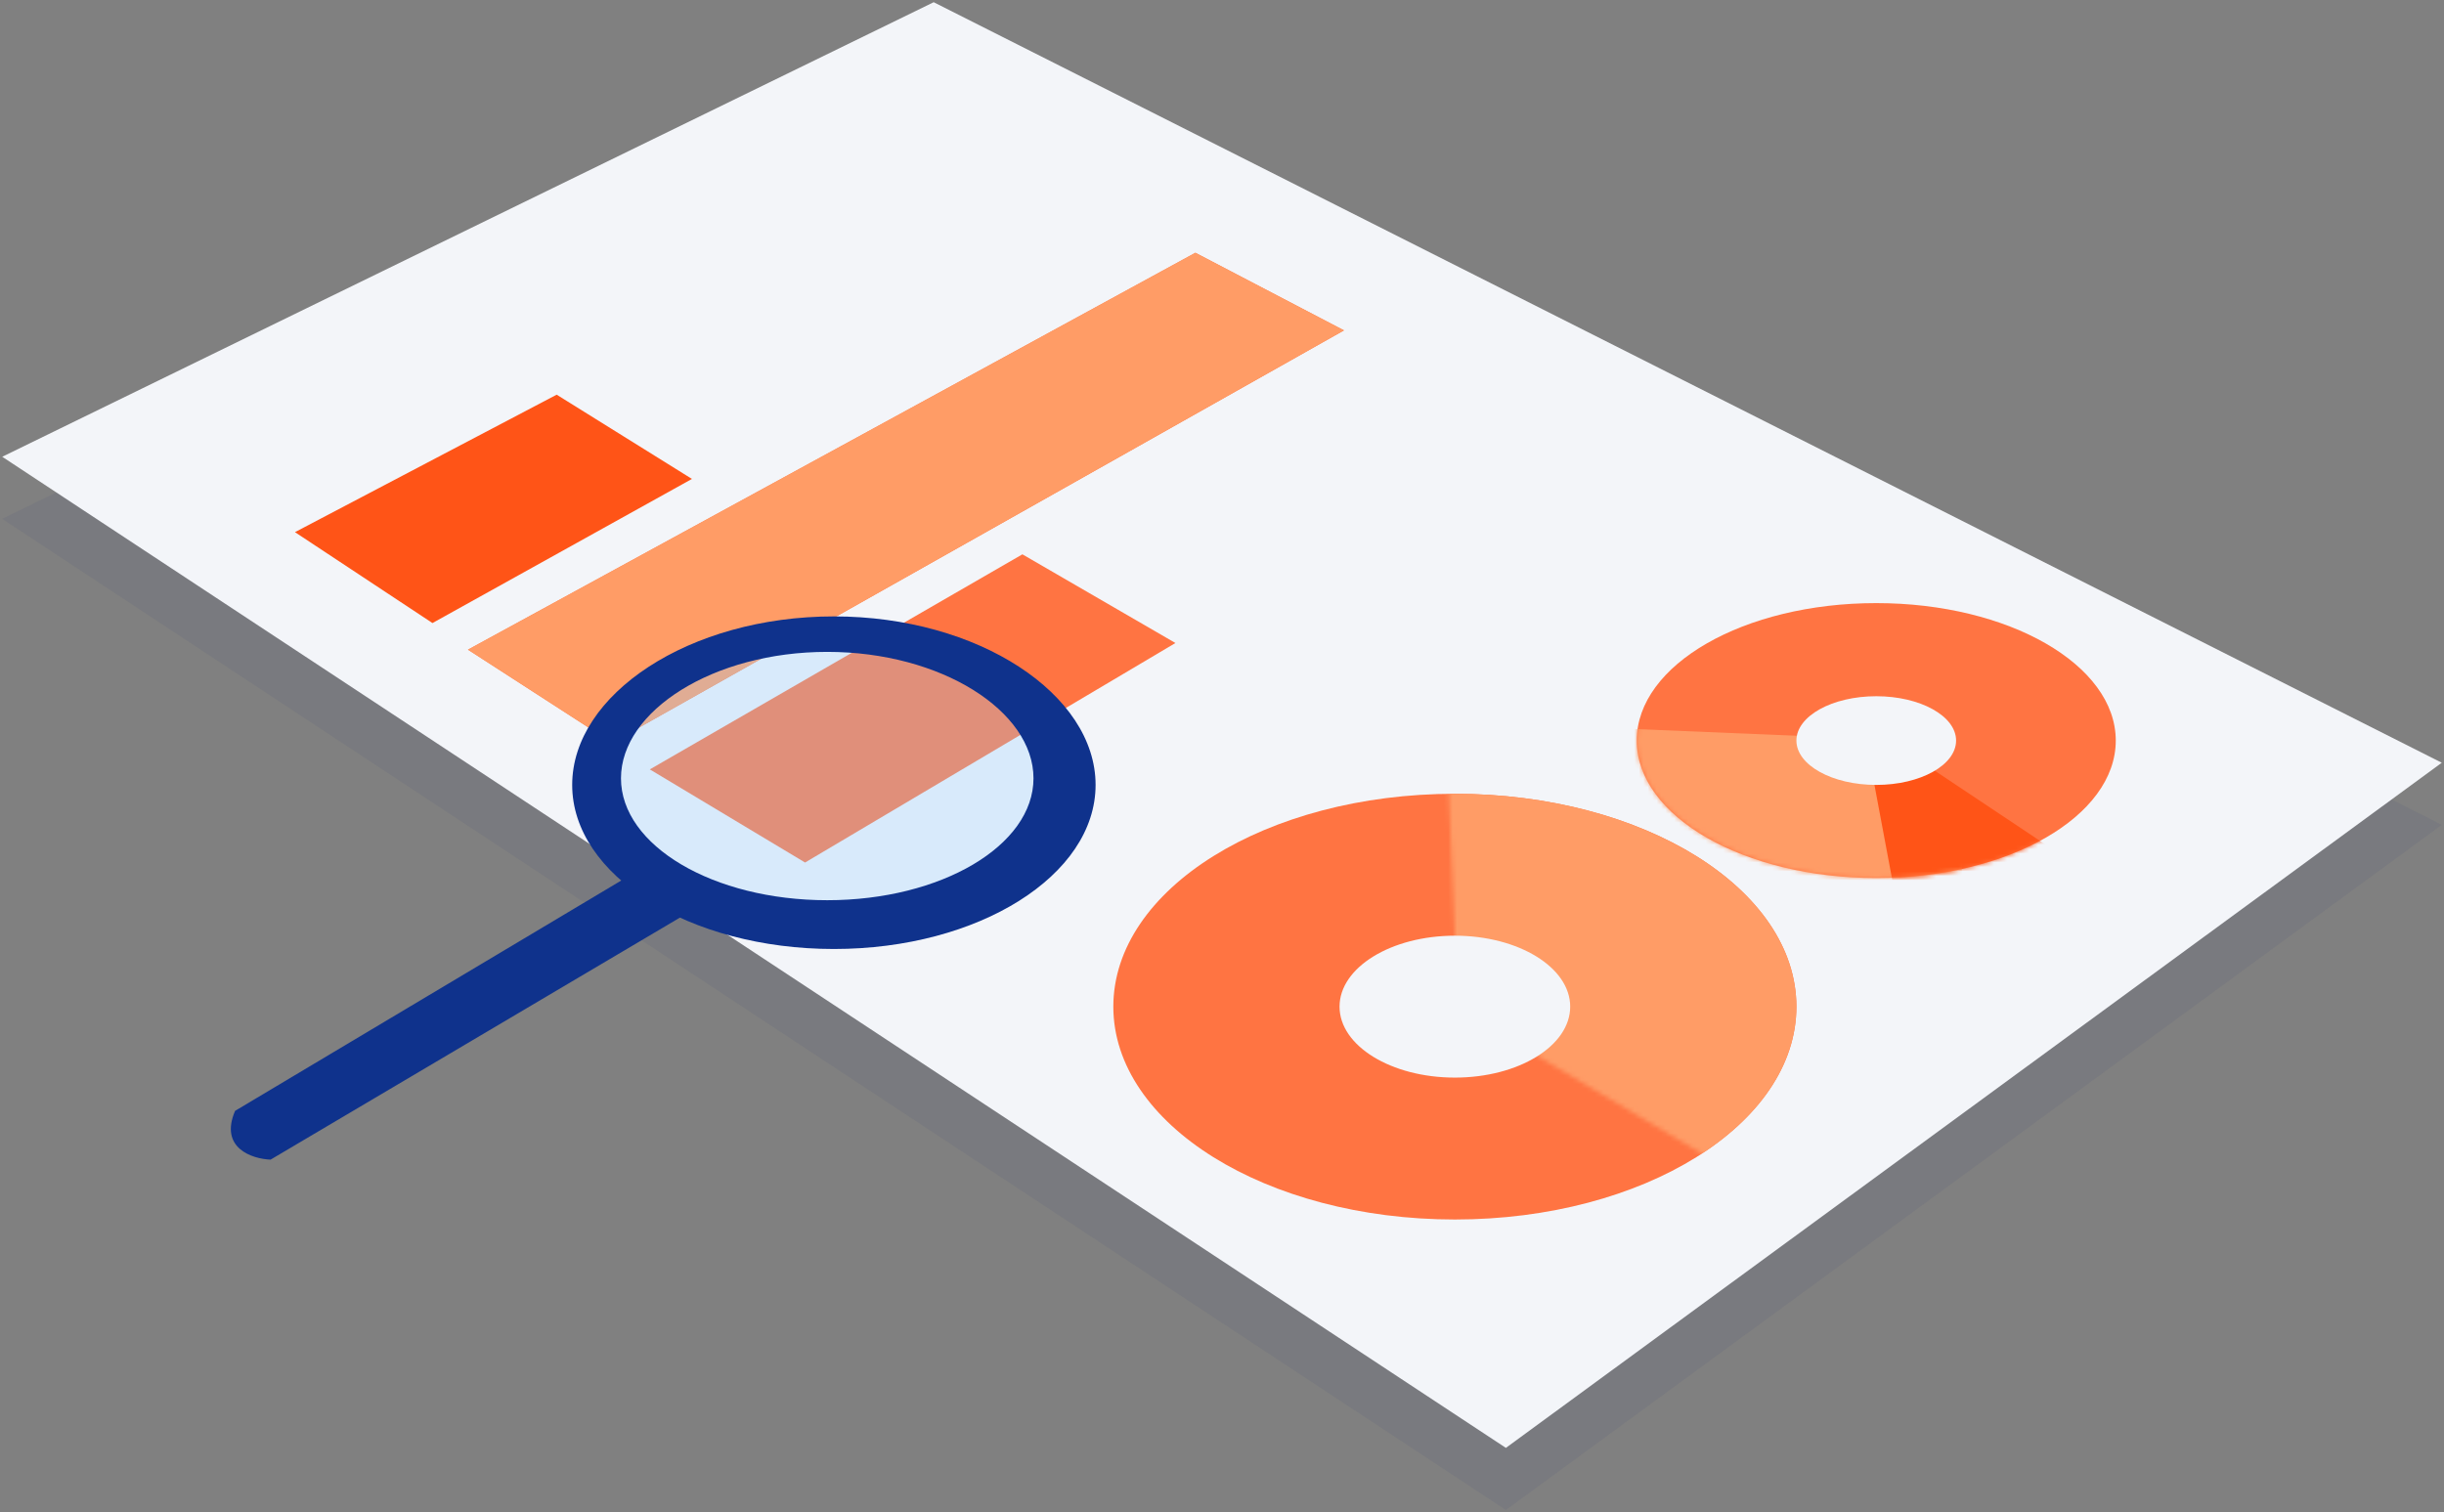<svg width="551" height="341" viewBox="0 0 551 341" fill="none" xmlns="http://www.w3.org/2000/svg">
<rect x="0" y="0" width="551" height="341" fill="#808080" stroke="none"/>
<path opacity="0.3" d="M0.5 117L339.5 340.5L550.5 186L210.5 14.5L0.5 117Z" fill="#676C7D"/>
<path d="M0.5 103L339.5 326.5L550.5 172L210.5 0.5L0.5 103Z" fill="#F3F5F9"/>
<ellipse cx="423" cy="167" rx="54" ry="31" fill="#FF7442"/>
<mask id="mask0_6078_33088" style="mask-type:alpha" maskUnits="userSpaceOnUse" x="369" y="136" width="108" height="62">
<ellipse cx="423" cy="167" rx="54" ry="31" fill="#FF7442"/>
</mask>
<g mask="url(#mask0_6078_33088)">
<path d="M419 168.5L442.5 193C442.167 199.833 440.9 214.4 438.5 218C436.1 221.6 416.5 211.833 407 206.5L372 184.5L359 164L407 166L419 168.5Z" fill="#FF9C66"/>
</g>
<mask id="mask1_6078_33088" style="mask-type:alpha" maskUnits="userSpaceOnUse" x="369" y="136" width="108" height="62">
<ellipse cx="423" cy="167" rx="54" ry="31" fill="#FF7442"/>
</mask>
<g mask="url(#mask1_6078_33088)">
<path d="M430.5 170L490.5 210C487.5 212.5 480.9 217.7 478.5 218.5C476.1 219.3 445.167 217.5 430 216.5L422.5 176.5L430.5 170Z" fill="#FF5417"/>
</g>
<ellipse cx="328" cy="227" rx="77" ry="48" fill="#FF7442"/>
<mask id="mask2_6078_33088" style="mask-type:alpha" maskUnits="userSpaceOnUse" x="326" y="164" width="97" height="107">
<path d="M328.5 222.5L326 164L406 203.5L423 220.5L402 271L343 236L328.5 222.5Z" fill="black"/>
</mask>
<g mask="url(#mask2_6078_33088)">
<ellipse cx="328" cy="227" rx="77" ry="48" fill="#FF9C66"/>
</g>
<ellipse cx="328" cy="227" rx="26" ry="16" fill="#F3F5F9"/>
<ellipse cx="423" cy="167" rx="18" ry="10" fill="#F3F5F9"/>
<path d="M138 167.5L105.5 146.5L269.5 57L303 74.5L138 167.5Z" fill="#FF7442"/>
<path d="M265 145L181.5 194.5L146.5 173.5L230.5 125L265 145Z" fill="#FF7442"/>
<path d="M138 167.5L105.5 146.5L269.5 57L303 74.5L138 167.5Z" fill="#FF9C66"/>
<path d="M141 198L53 250.5C49.4 258.9 56.833 261.333 61 261.5L154 206.5C159 202.5 147 192.5 141 198Z" fill="#0F328C"/>
<path d="M66.5 120L97.5 140.5L156 108L125.5 89L66.5 120Z" fill="#FF5417"/>
<ellipse opacity="0.3" cx="186" cy="176" rx="52" ry="32" fill="#98CFFF"/>
<path d="M188 139C220.585 139 247 156.565 247 177C247 197.435 220.585 214 188 214C155.415 214 129 197.435 129 177C129 156.565 155.415 139 188 139ZM186.5 147C160.819 147 140 160.326 140 175.509C140 190.692 160.819 203 186.5 203C212.181 203 233 190.692 233 175.509C233 160.326 212.181 147 186.5 147Z" fill="#0F328C"/>
</svg>
